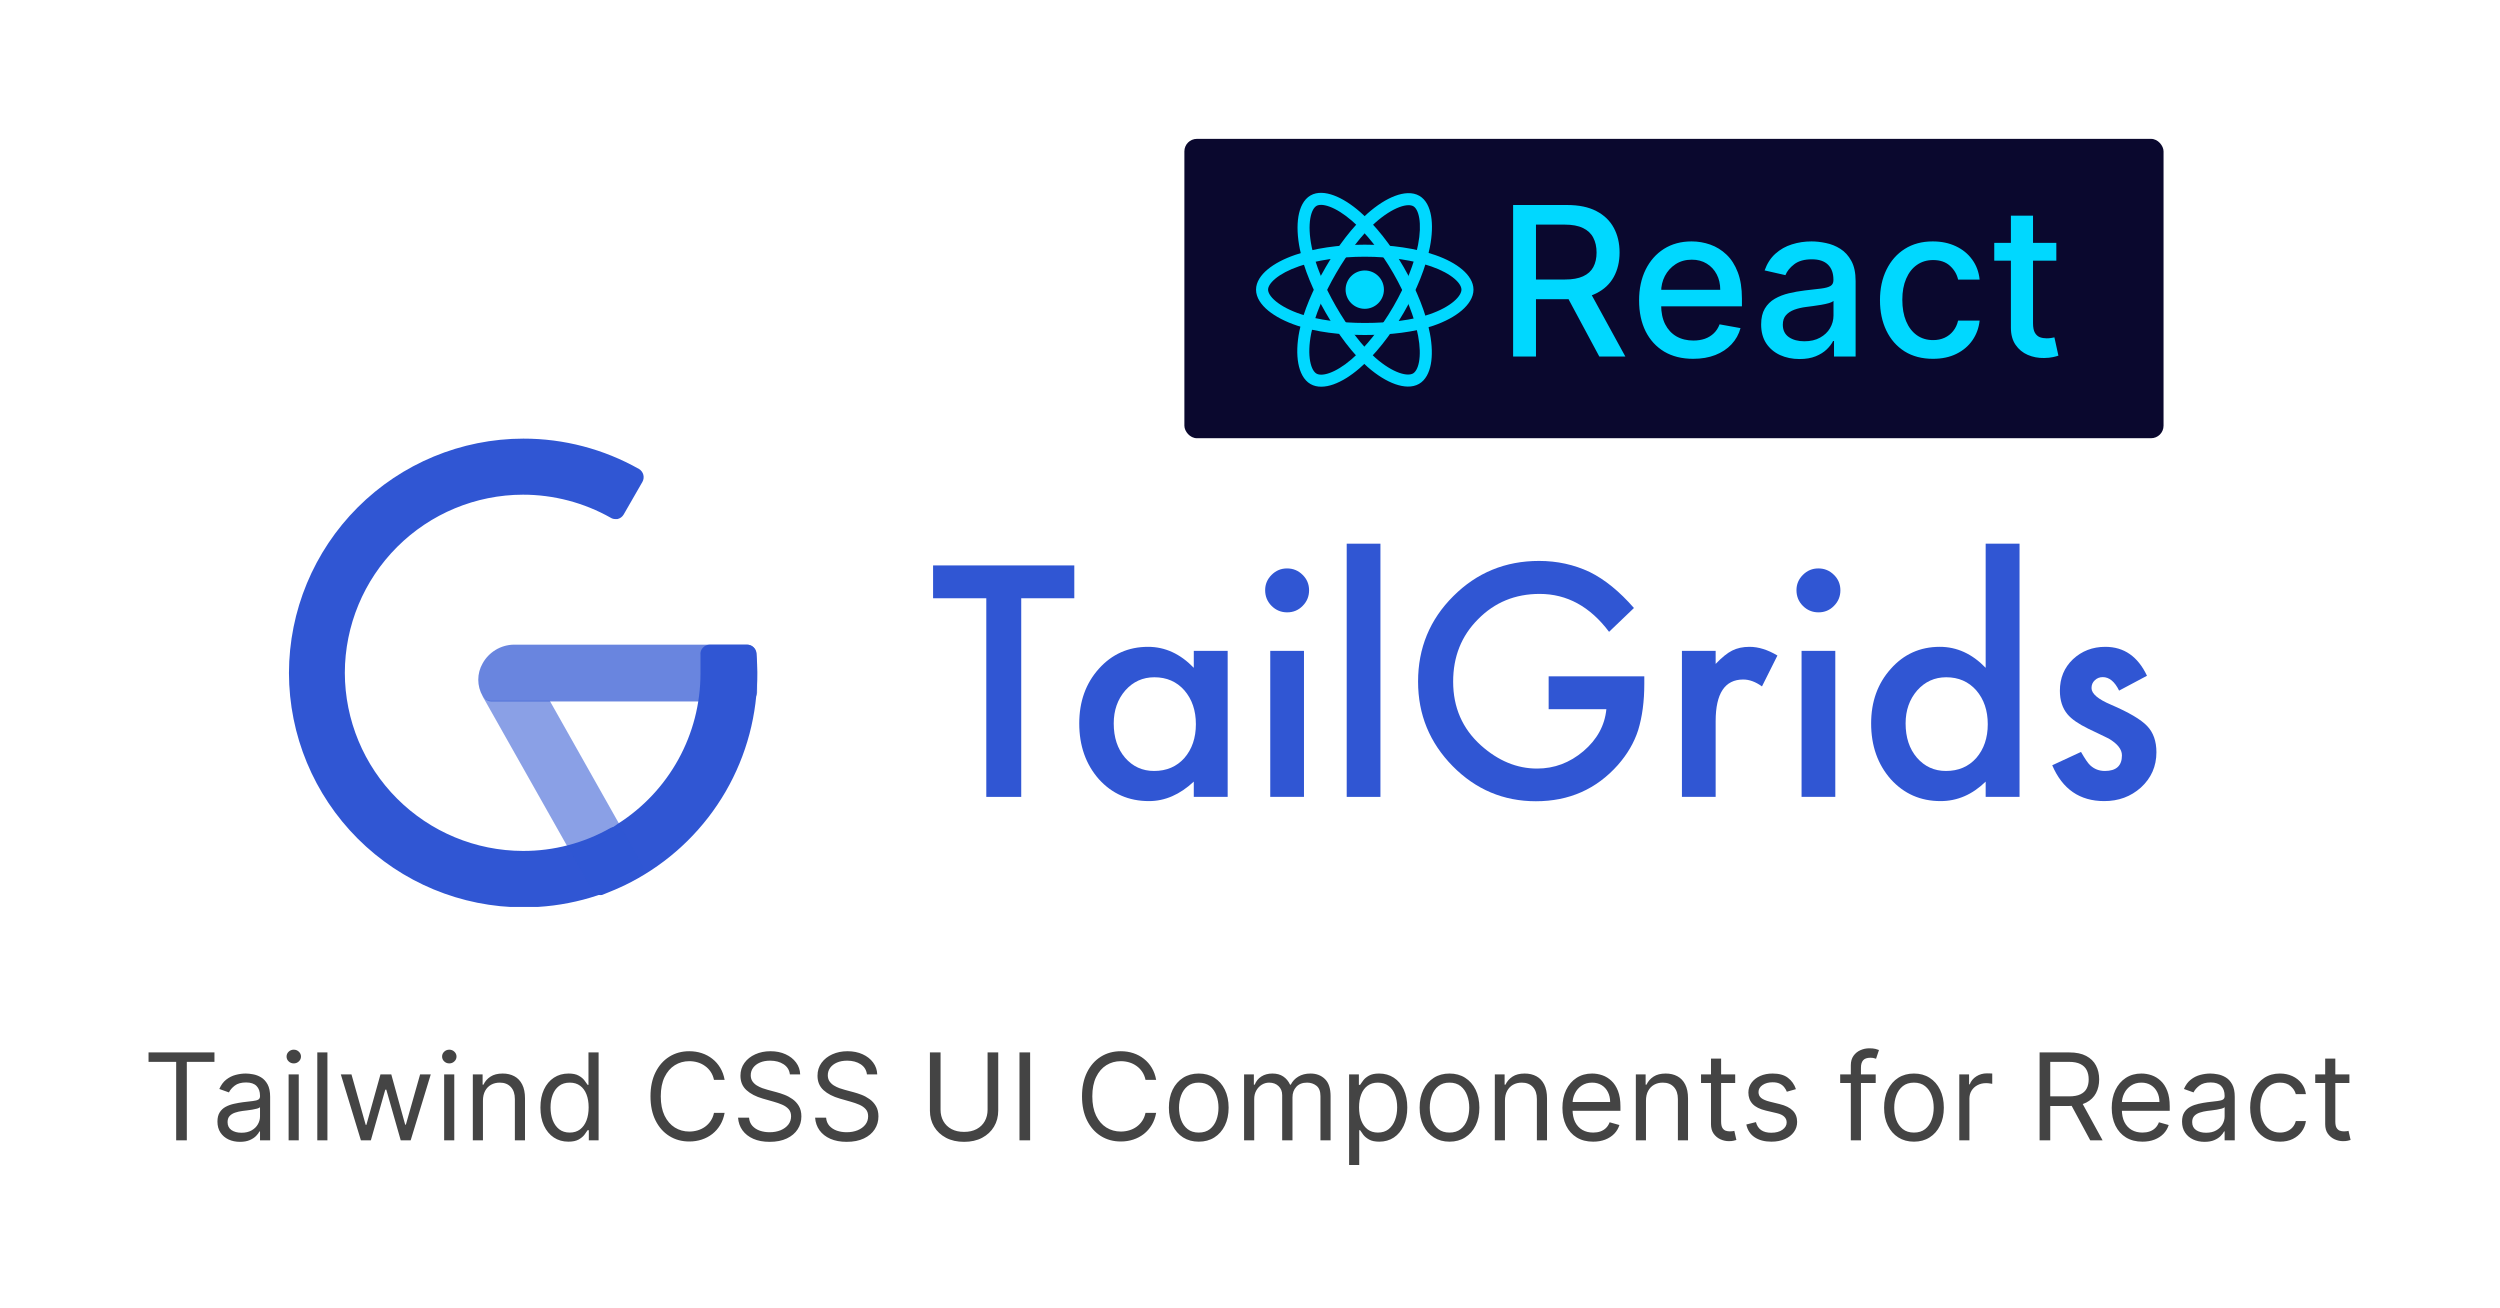 <svg width="1200" height="628" viewBox="0 0 1200 628" fill="none" xmlns="http://www.w3.org/2000/svg">
<rect width="1200" height="628" fill="white"/>
<g clip-path="url(#clip0_302_26)">
<path opacity="0.72" d="M363.142 313.574C363.032 312.451 362.512 311.409 361.682 310.645C360.852 309.881 359.77 309.45 358.642 309.434H246.502C243.457 309.508 240.484 310.377 237.879 311.956C235.274 313.535 233.127 315.768 231.652 318.434C230.287 320.817 229.568 323.516 229.568 326.264C229.568 329.01 230.287 331.71 231.652 334.094C232.042 334.843 232.62 335.478 233.331 335.936C234.041 336.393 234.858 336.658 235.702 336.704H358.912C360.04 336.687 361.122 336.255 361.952 335.492C362.782 334.728 363.302 333.686 363.412 332.564C363.412 329.054 363.412 326.084 363.412 323.564C363.412 321.044 363.412 316.994 363.142 313.574Z" fill="#3056D3"/>
<path d="M363.051 313.574C362.962 312.459 362.462 311.418 361.646 310.652C360.831 309.886 359.759 309.452 358.641 309.434H340.641C340.01 309.44 339.387 309.58 338.813 309.844C338.239 310.107 337.728 310.489 337.311 310.964C336.892 311.42 336.578 311.962 336.391 312.553C336.204 313.144 336.15 313.769 336.232 314.384C336.232 317.264 336.232 320.144 336.232 323.384C336.209 337.745 332.569 351.869 325.648 364.452C318.727 377.036 308.747 387.673 296.631 395.384C295.371 396.194 294.202 397.184 292.852 397.904C286.247 401.664 279.162 404.511 271.791 406.364L283.582 427.334C283.982 428.027 284.56 428.601 285.256 428.996C285.952 429.392 286.741 429.594 287.541 429.584C288.017 429.67 288.505 429.67 288.982 429.584L291.861 428.414L294.471 427.334C298.452 425.68 302.33 423.786 306.082 421.664C323.629 411.779 338.209 397.375 348.306 379.95C358.404 362.525 363.651 342.713 363.502 322.574C363.502 319.244 363.321 316.634 363.051 313.574Z" fill="#3056D3"/>
<path d="M299.347 398.999C298.742 397.972 297.781 397.203 296.647 396.839H295.386C294.605 396.845 293.836 397.029 293.136 397.379C280.303 404.681 265.783 408.498 251.017 408.449C228.355 408.401 206.636 399.378 190.612 383.354C174.588 367.329 165.565 345.61 165.517 322.949C165.565 300.287 174.588 278.568 190.612 262.544C206.636 246.519 228.355 237.496 251.017 237.449C265.776 237.453 280.283 241.266 293.136 248.519C293.809 248.945 294.591 249.164 295.386 249.149H296.376C296.993 249.012 297.576 248.75 298.087 248.379C298.598 248.007 299.027 247.534 299.347 246.989L308.347 231.329C308.942 230.287 309.106 229.054 308.803 227.893C308.5 226.733 307.755 225.737 306.726 225.119C289.786 215.545 270.655 210.522 251.197 210.539C221.375 210.586 192.788 222.454 171.7 243.542C150.613 264.629 138.745 293.216 138.697 323.039C138.745 352.861 150.613 381.448 171.7 402.536C192.788 423.623 221.375 435.491 251.197 435.539C270.655 435.554 289.786 430.532 306.726 420.959C307.242 420.67 307.693 420.28 308.055 419.814C308.417 419.347 308.68 418.812 308.832 418.241C308.983 417.67 309.018 417.075 308.935 416.491C308.851 415.906 308.652 415.344 308.347 414.839L299.347 398.999Z" fill="#3056D3"/>
<path opacity="0.56" d="M263.871 336.344H235.431C234.625 336.286 233.843 336.035 233.154 335.612C232.465 335.189 231.888 334.607 231.471 333.914L283.761 426.524C284.162 427.217 284.739 427.791 285.436 428.187C286.132 428.582 286.92 428.785 287.721 428.774C288.228 428.859 288.745 428.859 289.251 428.774C295.198 426.633 300.95 423.983 306.442 420.854C306.957 420.564 307.407 420.175 307.769 419.708C308.13 419.242 308.394 418.707 308.546 418.136C308.696 417.566 308.732 416.97 308.649 416.386C308.565 415.801 308.366 415.239 308.061 414.734L263.871 336.344Z" fill="#3056D3"/>
<path d="M490.19 287.163V382.512H473.423V287.163H447.877V271.403H515.665V287.163H490.19Z" fill="#3056D3"/>
<path d="M573.018 312.421H589.281V382.512H573.018V375.172C566.349 381.409 559.178 384.527 551.502 384.527C541.811 384.527 533.799 381.025 527.467 374.021C521.182 366.873 518.039 357.949 518.039 347.251C518.039 336.744 521.182 327.989 527.467 320.985C533.751 313.981 541.619 310.479 551.07 310.479C559.225 310.479 566.541 313.837 573.018 320.553V312.421ZM534.591 347.251C534.591 353.967 536.39 359.436 539.988 363.658C543.682 367.928 548.335 370.063 553.948 370.063C559.945 370.063 564.79 368 568.485 363.874C572.179 359.604 574.025 354.183 574.025 347.611C574.025 341.038 572.179 335.617 568.485 331.347C564.79 327.174 559.993 325.087 554.092 325.087C548.527 325.087 543.874 327.198 540.132 331.419C536.437 335.689 534.591 340.966 534.591 347.251Z" fill="#3056D3"/>
<path d="M625.91 312.421V382.512H609.719V312.421H625.91ZM607.272 283.277C607.272 280.447 608.304 278 610.366 275.937C612.429 273.874 614.9 272.843 617.778 272.843C620.704 272.843 623.199 273.874 625.262 275.937C627.325 277.952 628.357 280.422 628.357 283.349C628.357 286.275 627.325 288.77 625.262 290.833C623.248 292.896 620.776 293.928 617.85 293.928C614.924 293.928 612.429 292.896 610.366 290.833C608.304 288.77 607.272 286.252 607.272 283.277Z" fill="#3056D3"/>
<path d="M662.61 260.969V382.512H646.419V260.969H662.61Z" fill="#3056D3"/>
<path d="M743.353 324.655H789.264V328.325C789.264 336.672 788.28 344.061 786.311 350.489C784.393 356.438 781.153 362.003 776.597 367.184C766.286 378.794 753.163 384.599 737.233 384.599C721.691 384.599 708.377 378.986 697.296 367.76C686.214 356.486 680.673 342.957 680.673 327.173C680.673 311.054 686.31 297.381 697.584 286.155C708.86 274.881 722.58 269.244 738.746 269.244C747.431 269.244 755.537 271.019 763.068 274.569C770.263 278.119 777.339 283.876 784.297 291.84L772.35 303.282C763.237 291.145 752.133 285.076 739.033 285.076C727.282 285.076 717.422 289.13 709.457 297.238C701.492 305.201 697.512 315.18 697.512 327.173C697.512 339.55 701.947 349.745 710.823 357.757C719.126 365.193 728.12 368.911 737.812 368.911C746.064 368.911 753.472 366.129 760.048 360.564C766.618 354.951 770.291 348.234 771.056 340.414H743.353V324.655Z" fill="#3056D3"/>
<path d="M807.326 312.421H823.514V318.682C826.49 315.564 829.128 313.429 831.434 312.277C833.786 311.078 836.564 310.479 839.782 310.479C844.051 310.479 848.512 311.87 853.164 314.652L845.75 329.476C842.684 327.27 839.686 326.166 836.756 326.166C827.93 326.166 823.514 332.835 823.514 346.171V382.512H807.326V312.421Z" fill="#3056D3"/>
<path d="M880.94 312.421V382.512H864.752V312.421H880.94ZM862.305 283.277C862.305 280.447 863.334 278 865.398 275.937C867.463 273.874 869.932 272.843 872.812 272.843C875.737 272.843 878.229 273.874 880.293 275.937C882.358 277.952 883.387 280.422 883.387 283.349C883.387 286.275 882.358 288.77 880.293 290.833C878.28 292.896 875.81 293.928 872.885 293.928C869.955 293.928 867.463 292.896 865.398 290.833C863.334 288.77 862.305 286.252 862.305 283.277Z" fill="#3056D3"/>
<path d="M953.12 260.969H969.382V382.512H953.12V375.172C946.741 381.408 939.519 384.527 931.458 384.527C921.862 384.527 913.902 381.025 907.569 374.021C901.286 366.872 898.141 357.949 898.141 347.251C898.141 336.792 901.286 328.061 907.569 321.057C913.807 314.005 921.648 310.478 931.098 310.478C939.305 310.478 946.646 313.836 953.12 320.553V260.969ZM914.69 347.251C914.69 353.967 916.49 359.436 920.09 363.658C923.786 367.928 928.437 370.063 934.051 370.063C940.047 370.063 944.891 368 948.586 363.874C952.282 359.604 954.127 354.183 954.127 347.611C954.127 341.038 952.282 335.617 948.586 331.347C944.891 327.173 940.092 325.086 934.192 325.086C928.629 325.086 923.977 327.197 920.231 331.419C916.541 335.689 914.69 340.966 914.69 347.251Z" fill="#3056D3"/>
<path d="M1030.55 324.367L1017.17 331.491C1015.06 327.174 1012.44 325.015 1009.32 325.015C1007.83 325.015 1006.56 325.519 1005.51 326.526C1004.45 327.486 1003.93 328.733 1003.93 330.268C1003.93 332.954 1007.04 335.617 1013.28 338.256C1021.87 341.95 1027.65 345.356 1030.62 348.474C1033.6 351.593 1035.08 355.79 1035.08 361.068C1035.08 367.832 1032.59 373.493 1027.6 378.051C1022.75 382.368 1016.9 384.527 1010.04 384.527C998.289 384.527 989.964 378.794 985.07 367.328L998.885 360.924C1000.81 364.282 1002.27 366.417 1003.28 367.328C1005.24 369.151 1007.59 370.063 1010.33 370.063C1015.8 370.063 1018.53 367.568 1018.53 362.579C1018.53 359.7 1016.42 357.014 1012.2 354.519C1010.57 353.703 1008.94 352.912 1007.31 352.145C1005.67 351.377 1004.02 350.585 1002.34 349.77C997.642 347.467 994.329 345.164 992.411 342.861C989.964 339.935 988.743 336.169 988.743 331.563C988.743 325.471 990.83 320.433 995.004 316.451C999.273 312.47 1004.45 310.479 1010.55 310.479C1019.52 310.479 1026.18 315.108 1030.55 324.367Z" fill="#3056D3"/>
</g>
<rect x="568.502" y="66.656" width="470" height="143.688" rx="6" fill="#0A082E"/>
<path d="M726.296 171.131V98.404H752.22C757.854 98.404 762.53 99.375 766.246 101.316C769.987 103.257 772.781 105.944 774.627 109.377C776.474 112.786 777.397 116.728 777.397 121.202C777.397 125.653 776.462 129.571 774.592 132.957C772.745 136.318 769.952 138.934 766.211 140.805C762.494 142.675 757.818 143.61 752.184 143.61H732.546V134.164H751.19C754.741 134.164 757.629 133.655 759.854 132.637C762.104 131.619 763.749 130.139 764.791 128.198C765.832 126.257 766.353 123.925 766.353 121.202C766.353 118.456 765.82 116.077 764.755 114.065C763.713 112.052 762.068 110.513 759.819 109.448C757.594 108.359 754.67 107.815 751.048 107.815H737.269V171.131H726.296ZM762.198 138.319L780.167 171.131H767.667L750.053 138.319H762.198ZM812.722 172.232C807.348 172.232 802.72 171.084 798.837 168.788C794.978 166.468 791.995 163.212 789.888 159.022C787.805 154.808 786.763 149.872 786.763 144.214C786.763 138.627 787.805 133.702 789.888 129.441C791.995 125.18 794.931 121.853 798.695 119.462C802.483 117.071 806.91 115.876 811.976 115.876C815.054 115.876 818.037 116.385 820.925 117.403C823.813 118.421 826.406 120.019 828.702 122.197C830.999 124.375 832.81 127.204 834.135 130.684C835.461 134.14 836.124 138.343 836.124 143.29V147.055H792.765V139.1H825.719C825.719 136.307 825.151 133.833 824.015 131.678C822.878 129.5 821.28 127.784 819.221 126.529C817.185 125.274 814.793 124.647 812.047 124.647C809.064 124.647 806.46 125.381 804.235 126.849C802.033 128.293 800.329 130.187 799.121 132.53C797.937 134.851 797.346 137.372 797.346 140.094V146.309C797.346 149.955 797.985 153.056 799.263 155.613C800.565 158.17 802.376 160.123 804.696 161.472C807.016 162.798 809.727 163.461 812.829 163.461C814.841 163.461 816.676 163.177 818.333 162.609C819.99 162.017 821.422 161.141 822.63 159.981C823.837 158.821 824.76 157.388 825.4 155.684L835.449 157.495C834.644 160.454 833.2 163.047 831.117 165.272C829.057 167.474 826.465 169.19 823.34 170.421C820.239 171.629 816.699 172.232 812.722 172.232ZM863.778 172.339C860.322 172.339 857.197 171.7 854.403 170.421C851.61 169.119 849.396 167.237 847.763 164.775C846.153 162.313 845.348 159.294 845.348 155.719C845.348 152.642 845.94 150.109 847.124 148.12C848.307 146.131 849.905 144.557 851.918 143.397C853.93 142.237 856.179 141.361 858.665 140.769C861.151 140.177 863.684 139.727 866.264 139.42C869.531 139.041 872.183 138.733 874.219 138.496C876.255 138.236 877.734 137.822 878.658 137.254C879.581 136.685 880.043 135.762 880.043 134.484V134.235C880.043 131.134 879.167 128.731 877.415 127.026C875.687 125.322 873.106 124.469 869.673 124.469C866.099 124.469 863.281 125.263 861.222 126.849C859.186 128.411 857.777 130.151 856.996 132.069L847.017 129.796C848.201 126.482 849.929 123.807 852.202 121.771C854.498 119.711 857.138 118.219 860.121 117.296C863.104 116.349 866.241 115.876 869.531 115.876C871.709 115.876 874.018 116.136 876.456 116.657C878.918 117.154 881.215 118.077 883.345 119.427C885.5 120.776 887.263 122.706 888.636 125.215C890.01 127.701 890.696 130.932 890.696 134.91V171.131H880.327V163.674H879.901C879.214 165.047 878.184 166.396 876.811 167.722C875.438 169.048 873.674 170.149 871.52 171.025C869.366 171.901 866.785 172.339 863.778 172.339ZM866.087 163.816C869.022 163.816 871.532 163.236 873.615 162.076C875.722 160.916 877.32 159.401 878.409 157.53C879.522 155.637 880.078 153.612 880.078 151.458V144.427C879.699 144.806 878.965 145.161 877.876 145.492C876.811 145.8 875.592 146.072 874.219 146.309C872.846 146.522 871.508 146.723 870.206 146.913C868.904 147.078 867.815 147.22 866.939 147.339C864.879 147.599 862.997 148.037 861.293 148.653C859.612 149.268 858.262 150.156 857.244 151.316C856.25 152.452 855.753 153.968 855.753 155.861C855.753 158.489 856.724 160.478 858.665 161.827C860.606 163.153 863.08 163.816 866.087 163.816ZM927.814 172.232C922.535 172.232 917.99 171.037 914.178 168.646C910.39 166.231 907.478 162.905 905.442 158.667C903.406 154.429 902.388 149.576 902.388 144.107C902.388 138.567 903.43 133.679 905.513 129.441C907.597 125.18 910.532 121.853 914.32 119.462C918.108 117.071 922.57 115.876 927.708 115.876C931.851 115.876 935.544 116.645 938.787 118.184C942.031 119.699 944.647 121.83 946.635 124.576C948.648 127.322 949.843 130.53 950.222 134.2H939.888C939.32 131.643 938.018 129.441 935.982 127.594C933.97 125.748 931.271 124.825 927.885 124.825C924.926 124.825 922.334 125.606 920.108 127.168C917.907 128.707 916.19 130.909 914.959 133.773C913.728 136.614 913.113 139.976 913.113 143.859C913.113 147.836 913.716 151.269 914.924 154.157C916.131 157.045 917.836 159.282 920.037 160.869C922.263 162.455 924.879 163.248 927.885 163.248C929.898 163.248 931.721 162.881 933.354 162.147C935.011 161.389 936.396 160.312 937.509 158.915C938.645 157.519 939.438 155.838 939.888 153.873H950.222C949.843 157.4 948.695 160.549 946.777 163.319C944.86 166.089 942.291 168.267 939.071 169.853C935.875 171.439 932.123 172.232 927.814 172.232ZM987.038 116.586V125.109H957.244V116.586H987.038ZM965.234 103.518H975.852V155.116C975.852 157.175 976.16 158.726 976.776 159.768C977.391 160.786 978.184 161.484 979.155 161.863C980.149 162.218 981.226 162.396 982.386 162.396C983.239 162.396 983.984 162.336 984.624 162.218C985.263 162.1 985.76 162.005 986.115 161.934L988.033 170.705C987.417 170.942 986.541 171.179 985.405 171.415C984.269 171.676 982.848 171.818 981.144 171.842C978.35 171.889 975.746 171.392 973.331 170.35C970.916 169.308 968.963 167.699 967.472 165.521C965.98 163.343 965.234 160.608 965.234 157.317V103.518Z" fill="#00D8FF"/>
<g clip-path="url(#clip1_302_26)">
<path d="M710 84.098H600V194.098H710V84.098Z" fill="#0A082E"/>
<path d="M655.086 148.23C650.005 148.23 645.887 144.111 645.887 139.031C645.887 133.951 650.005 129.833 655.086 129.833C660.166 129.833 664.284 133.951 664.284 139.031C664.284 144.111 660.166 148.23 655.086 148.23Z" fill="#00D8FF"/>
<path fill-rule="evenodd" clip-rule="evenodd" d="M655.085 123.22C667.313 123.22 678.734 125.001 687.041 127.895C691.95 129.606 695.7 131.697 698.163 133.804C700.692 135.967 701.496 137.807 701.496 139.028C701.496 140.309 700.609 142.3 697.893 144.626C695.258 146.883 691.272 149.113 686.106 150.879L687.04 153.613L686.106 150.879C677.964 153.662 666.936 155.022 655.085 155.022C643.564 155.022 632.757 153.577 624.678 150.901L624.677 150.901C619.313 149.124 615.165 146.9 612.419 144.64C609.587 142.308 608.678 140.318 608.678 139.028C608.678 137.827 609.508 135.972 612.146 133.77C614.704 131.636 618.57 129.528 623.557 127.811C623.557 127.811 623.557 127.811 623.557 127.811C631.839 124.961 642.982 123.22 655.085 123.22ZM688.943 122.438C679.886 119.283 667.796 117.44 655.085 117.44C642.493 117.44 630.692 119.244 621.677 122.346L621.676 122.346C616.243 124.216 611.695 126.62 608.444 129.333C605.272 131.979 602.899 135.304 602.899 139.028C602.899 142.87 605.385 146.335 608.746 149.102C612.193 151.94 617.035 154.458 622.86 156.387C631.701 159.316 643.163 160.801 655.085 160.801C667.274 160.801 679.003 159.414 687.975 156.348L687.975 156.348C693.634 154.414 698.32 151.869 701.652 149.016C704.902 146.233 707.275 142.781 707.275 139.028C707.275 135.364 705.02 132.064 701.92 129.412C698.756 126.705 694.308 124.308 688.943 122.438L688.943 122.438Z" fill="#00D8FF"/>
<path fill-rule="evenodd" clip-rule="evenodd" d="M671.685 99.43C675.121 98.147 677.299 98.358 678.415 99.004L678.416 99.005C679.455 99.606 680.645 101.253 681.228 104.639C681.794 107.922 681.682 112.324 680.669 117.501C680.669 117.501 680.669 117.501 680.669 117.501C678.987 126.097 674.911 136.612 668.848 147.089C662.722 157.671 655.459 166.662 648.792 172.401C644.851 175.792 641.163 177.989 638.105 179.065C634.966 180.169 632.97 179.943 631.913 179.331L631.913 179.331C630.805 178.69 629.526 176.926 628.873 173.409C628.24 169.999 628.306 165.431 629.367 160.075L629.367 160.074C631.036 151.638 635.386 141.412 641.323 131.156L641.323 131.155C647.096 121.182 653.757 112.554 660.123 106.902L660.123 106.902C664.349 103.15 668.353 100.674 671.685 99.43ZM671.349 148.537L673.85 149.984C680.158 139.085 684.509 127.969 686.341 118.611L686.341 118.611C687.444 112.972 687.642 107.83 686.923 103.658C686.222 99.588 684.534 95.868 681.311 94.003C681.311 94.003 681.311 94.003 681.31 94.002C681.31 94.002 681.31 94.002 681.31 94.002C677.985 92.078 673.742 92.493 669.664 94.016C665.48 95.577 660.875 98.506 656.286 102.581C649.319 108.766 642.295 117.94 636.321 128.26C630.215 138.808 625.537 149.654 623.697 158.952C623.697 158.953 623.697 158.953 623.697 158.953C622.536 164.82 622.391 170.151 623.191 174.464C623.972 178.671 625.77 182.454 629.019 184.333C632.19 186.168 636.175 185.871 640.022 184.517C643.951 183.135 648.254 180.488 652.562 176.782L652.563 176.781L652.563 176.781C659.831 170.525 667.482 160.985 673.849 149.984L671.349 148.537Z" fill="#00D8FF"/>
<path fill-rule="evenodd" clip-rule="evenodd" d="M628.939 104.864C629.546 101.246 630.817 99.466 631.935 98.822L631.936 98.822C632.976 98.223 634.997 98.016 638.221 99.204C641.348 100.356 645.104 102.653 649.081 106.119C649.081 106.119 649.081 106.119 649.081 106.119C655.684 111.874 662.753 120.661 668.794 131.15C674.896 141.747 679.051 152.532 680.687 161.175C681.653 166.284 681.712 170.577 681.115 173.763C680.502 177.033 679.308 178.648 678.249 179.258L678.249 179.258C677.14 179.897 674.973 180.122 671.601 178.929C668.331 177.772 664.408 175.431 660.3 171.835L660.299 171.834C653.828 166.171 647.147 157.291 641.233 147.021L641.233 147.02C635.482 137.034 631.341 126.952 629.629 118.613L629.629 118.613C628.492 113.076 628.35 108.371 628.939 104.864ZM671.298 129.708L673.802 128.266C667.517 117.353 660.066 108.027 652.878 101.762L652.878 101.762C648.546 97.987 644.192 95.245 640.219 93.781C636.345 92.353 632.278 91.955 629.052 93.814C629.052 93.814 629.051 93.814 629.051 93.814C629.051 93.814 629.051 93.814 629.051 93.814C625.722 95.731 623.96 99.614 623.239 103.907C622.5 108.311 622.733 113.763 623.968 119.775C625.841 128.901 630.274 139.571 636.225 149.904C642.306 160.467 649.36 169.941 656.493 176.183C656.493 176.183 656.493 176.183 656.493 176.184C660.993 180.123 665.538 182.914 669.673 184.378C673.707 185.805 677.882 186.139 681.134 184.265C684.309 182.437 686.043 178.837 686.795 174.828C687.562 170.735 687.422 165.685 686.366 160.1L686.366 160.1L686.366 160.1C684.582 150.677 680.145 139.281 673.802 128.266L671.298 129.708Z" fill="#00D8FF"/>
</g>
<path d="M71.301 509.693V505.162H102.938V509.693H89.673V547.344H84.565V509.693H71.301ZM115.167 548.085C113.162 548.085 111.343 547.708 109.709 546.952C108.075 546.183 106.777 545.078 105.816 543.636C104.855 542.181 104.374 540.423 104.374 538.364C104.374 536.551 104.731 535.082 105.445 533.956C106.159 532.816 107.113 531.924 108.308 531.278C109.503 530.633 110.821 530.152 112.263 529.837C113.718 529.507 115.18 529.246 116.65 529.054C118.572 528.807 120.131 528.621 121.325 528.498C122.533 528.361 123.412 528.134 123.961 527.818C124.524 527.502 124.806 526.953 124.806 526.17V526.006C124.806 523.973 124.25 522.394 123.138 521.268C122.039 520.143 120.371 519.58 118.133 519.58C115.812 519.58 113.993 520.088 112.675 521.104C111.356 522.12 110.43 523.205 109.894 524.358L105.28 522.71C106.104 520.788 107.203 519.291 108.576 518.22C109.963 517.135 111.473 516.38 113.107 515.955C114.755 515.515 116.375 515.295 117.968 515.295C118.984 515.295 120.151 515.419 121.469 515.666C122.801 515.9 124.085 516.387 125.321 517.129C126.57 517.87 127.607 518.989 128.431 520.486C129.255 521.982 129.667 523.987 129.667 526.5V547.344H124.806V543.06H124.559C124.229 543.746 123.68 544.481 122.911 545.263C122.142 546.046 121.119 546.712 119.842 547.261C118.565 547.811 117.007 548.085 115.167 548.085ZM115.908 543.719C117.831 543.719 119.451 543.341 120.769 542.586C122.101 541.831 123.103 540.856 123.776 539.661C124.463 538.467 124.806 537.21 124.806 535.892V531.443C124.6 531.69 124.147 531.917 123.447 532.123C122.76 532.315 121.964 532.487 121.057 532.638C120.165 532.775 119.293 532.899 118.442 533.009C117.604 533.105 116.924 533.187 116.403 533.256C115.139 533.42 113.958 533.688 112.86 534.059C111.775 534.416 110.896 534.958 110.224 535.686C109.564 536.4 109.235 537.375 109.235 538.611C109.235 540.3 109.86 541.577 111.109 542.442C112.372 543.293 113.972 543.719 115.908 543.719ZM138.539 547.344V515.707H143.4V547.344H138.539ZM141.01 510.435C140.063 510.435 139.246 510.112 138.559 509.467C137.886 508.821 137.55 508.045 137.55 507.139C137.55 506.233 137.886 505.457 138.559 504.812C139.246 504.166 140.063 503.844 141.01 503.844C141.958 503.844 142.768 504.166 143.441 504.812C144.127 505.457 144.471 506.233 144.471 507.139C144.471 508.045 144.127 508.821 143.441 509.467C142.768 510.112 141.958 510.435 141.01 510.435ZM157.163 505.162V547.344H152.302V505.162H157.163ZM173.234 547.344L163.594 515.707H168.702L175.54 539.929H175.87L182.626 515.707H187.816L194.489 539.847H194.819L201.657 515.707H206.765L197.126 547.344H192.347L185.427 523.04H184.933L178.012 547.344H173.234ZM213.191 547.344V515.707H218.052V547.344H213.191ZM215.663 510.435C214.715 510.435 213.898 510.112 213.212 509.467C212.539 508.821 212.202 508.045 212.202 507.139C212.202 506.233 212.539 505.457 213.212 504.812C213.898 504.166 214.715 503.844 215.663 503.844C216.61 503.844 217.42 504.166 218.093 504.812C218.78 505.457 219.123 506.233 219.123 507.139C219.123 508.045 218.78 508.821 218.093 509.467C217.42 510.112 216.61 510.435 215.663 510.435ZM231.816 528.312V547.344H226.955V515.707H231.651V520.651H232.063C232.804 519.044 233.93 517.753 235.441 516.778C236.951 515.79 238.901 515.295 241.29 515.295C243.432 515.295 245.306 515.735 246.913 516.614C248.519 517.479 249.769 518.797 250.661 520.568C251.554 522.326 252 524.55 252 527.241V547.344H247.139V527.571C247.139 525.086 246.494 523.15 245.203 521.763C243.913 520.362 242.141 519.662 239.889 519.662C238.338 519.662 236.951 519.998 235.729 520.671C234.521 521.344 233.566 522.326 232.866 523.616C232.166 524.907 231.816 526.473 231.816 528.312ZM272.828 548.003C270.192 548.003 267.865 547.337 265.846 546.005C263.828 544.659 262.249 542.764 261.109 540.32C259.969 537.862 259.4 534.958 259.4 531.608C259.4 528.285 259.969 525.402 261.109 522.957C262.249 520.513 263.835 518.625 265.867 517.293C267.899 515.961 270.247 515.295 272.911 515.295C274.971 515.295 276.598 515.639 277.792 516.325C279.001 516.998 279.921 517.767 280.552 518.632C281.198 519.483 281.699 520.184 282.056 520.733H282.468V505.162H287.328V547.344H282.632V542.483H282.056C281.699 543.06 281.191 543.787 280.532 544.666C279.873 545.531 278.932 546.307 277.71 546.994C276.488 547.666 274.861 548.003 272.828 548.003ZM273.488 543.636C275.437 543.636 277.085 543.128 278.431 542.112C279.776 541.082 280.799 539.661 281.5 537.849C282.2 536.022 282.55 533.915 282.55 531.526C282.55 529.164 282.207 527.097 281.52 525.326C280.834 523.541 279.818 522.154 278.472 521.165C277.126 520.163 275.465 519.662 273.488 519.662C271.428 519.662 269.712 520.191 268.338 521.248C266.979 522.291 265.956 523.713 265.27 525.511C264.597 527.296 264.26 529.301 264.26 531.526C264.26 533.777 264.604 535.823 265.29 537.663C265.99 539.49 267.02 540.945 268.38 542.03C269.753 543.101 271.455 543.636 273.488 543.636ZM347.821 518.344H342.713C342.411 516.875 341.882 515.584 341.127 514.472C340.385 513.359 339.479 512.426 338.408 511.67C337.351 510.902 336.177 510.325 334.886 509.94C333.595 509.556 332.25 509.364 330.849 509.364C328.295 509.364 325.981 510.009 323.908 511.3C321.848 512.59 320.208 514.492 318.985 517.005C317.777 519.518 317.173 522.6 317.173 526.253C317.173 529.905 317.777 532.988 318.985 535.501C320.208 538.013 321.848 539.915 323.908 541.206C325.981 542.497 328.295 543.142 330.849 543.142C332.25 543.142 333.595 542.95 334.886 542.565C336.177 542.181 337.351 541.611 338.408 540.856C339.479 540.087 340.385 539.146 341.127 538.034C341.882 536.908 342.411 535.617 342.713 534.162H347.821C347.436 536.318 346.736 538.247 345.72 539.95C344.704 541.652 343.44 543.101 341.93 544.295C340.42 545.476 338.724 546.376 336.843 546.994C334.975 547.612 332.977 547.92 330.849 547.92C327.252 547.92 324.052 547.042 321.251 545.284C318.45 543.527 316.246 541.027 314.64 537.787C313.033 534.546 312.23 530.702 312.23 526.253C312.23 521.804 313.033 517.959 314.64 514.719C316.246 511.478 318.45 508.979 321.251 507.222C324.052 505.464 327.252 504.585 330.849 504.585C332.977 504.585 334.975 504.894 336.843 505.512C338.724 506.13 340.42 507.036 341.93 508.231C343.44 509.412 344.704 510.853 345.72 512.556C346.736 514.245 347.436 516.174 347.821 518.344ZM379.143 515.707C378.896 513.62 377.893 512 376.136 510.847C374.378 509.693 372.222 509.116 369.669 509.116C367.801 509.116 366.167 509.419 364.767 510.023C363.38 510.627 362.295 511.458 361.512 512.515C360.743 513.572 360.359 514.774 360.359 516.119C360.359 517.245 360.627 518.213 361.162 519.023C361.711 519.82 362.412 520.486 363.263 521.021C364.114 521.543 365.007 521.976 365.941 522.319C366.874 522.648 367.732 522.916 368.515 523.122L372.799 524.276C373.898 524.564 375.12 524.962 376.465 525.47C377.825 525.978 379.122 526.672 380.358 527.55C381.608 528.415 382.637 529.528 383.448 530.887C384.258 532.246 384.663 533.915 384.663 535.892C384.663 538.171 384.066 540.231 382.871 542.071C381.69 543.911 379.96 545.373 377.681 546.458C375.415 547.543 372.662 548.085 369.421 548.085C366.401 548.085 363.785 547.598 361.574 546.623C359.377 545.648 357.647 544.289 356.384 542.545C355.134 540.801 354.427 538.776 354.262 536.469H359.535C359.672 538.062 360.208 539.38 361.142 540.423C362.089 541.453 363.284 542.222 364.725 542.73C366.181 543.224 367.746 543.472 369.421 543.472C371.371 543.472 373.122 543.156 374.673 542.524C376.225 541.879 377.454 540.986 378.36 539.847C379.267 538.693 379.72 537.348 379.72 535.81C379.72 534.409 379.328 533.269 378.546 532.391C377.763 531.512 376.733 530.798 375.456 530.249C374.179 529.699 372.799 529.219 371.316 528.807L366.126 527.324C362.83 526.376 360.222 525.024 358.299 523.266C356.377 521.509 355.416 519.209 355.416 516.366C355.416 514.005 356.054 511.945 357.331 510.188C358.622 508.416 360.352 507.043 362.521 506.068C364.705 505.08 367.142 504.585 369.833 504.585C372.552 504.585 374.969 505.073 377.083 506.048C379.198 507.009 380.873 508.327 382.109 510.002C383.358 511.677 384.017 513.579 384.086 515.707H379.143ZM416.129 515.707C415.882 513.62 414.88 512 413.122 510.847C411.365 509.693 409.209 509.116 406.655 509.116C404.787 509.116 403.153 509.419 401.753 510.023C400.366 510.627 399.281 511.458 398.499 512.515C397.73 513.572 397.345 514.774 397.345 516.119C397.345 517.245 397.613 518.213 398.148 519.023C398.698 519.82 399.398 520.486 400.249 521.021C401.101 521.543 401.993 521.976 402.927 522.319C403.861 522.648 404.719 522.916 405.501 523.122L409.786 524.276C410.884 524.564 412.106 524.962 413.452 525.47C414.811 525.978 416.109 526.672 417.344 527.55C418.594 528.415 419.624 529.528 420.434 530.887C421.244 532.246 421.649 533.915 421.649 535.892C421.649 538.171 421.052 540.231 419.857 542.071C418.676 543.911 416.946 545.373 414.667 546.458C412.401 547.543 409.648 548.085 406.408 548.085C403.387 548.085 400.771 547.598 398.56 546.623C396.363 545.648 394.633 544.289 393.37 542.545C392.121 540.801 391.413 538.776 391.249 536.469H396.521C396.659 538.062 397.194 539.38 398.128 540.423C399.075 541.453 400.27 542.222 401.712 542.73C403.167 543.224 404.732 543.472 406.408 543.472C408.357 543.472 410.108 543.156 411.66 542.524C413.211 541.879 414.44 540.986 415.347 539.847C416.253 538.693 416.706 537.348 416.706 535.81C416.706 534.409 416.315 533.269 415.532 532.391C414.749 531.512 413.719 530.798 412.442 530.249C411.165 529.699 409.786 529.219 408.303 528.807L403.112 527.324C399.817 526.376 397.208 525.024 395.286 523.266C393.363 521.509 392.402 519.209 392.402 516.366C392.402 514.005 393.04 511.945 394.317 510.188C395.608 508.416 397.338 507.043 399.508 506.068C401.691 505.08 404.128 504.585 406.82 504.585C409.538 504.585 411.955 505.073 414.07 506.048C416.184 507.009 417.859 508.327 419.095 510.002C420.345 511.677 421.004 513.579 421.072 515.707H416.129ZM474.042 505.162H479.15V533.091C479.15 535.974 478.47 538.549 477.111 540.815C475.765 543.067 473.863 544.845 471.405 546.149C468.948 547.44 466.064 548.085 462.755 548.085C459.446 548.085 456.562 547.44 454.104 546.149C451.646 544.845 449.738 543.067 448.378 540.815C447.033 538.549 446.36 535.974 446.36 533.091V505.162H451.468V532.679C451.468 534.739 451.921 536.572 452.827 538.178C453.733 539.771 455.024 541.027 456.699 541.947C458.388 542.854 460.407 543.307 462.755 543.307C465.103 543.307 467.121 542.854 468.81 541.947C470.499 541.027 471.79 539.771 472.682 538.178C473.589 536.572 474.042 534.739 474.042 532.679V505.162ZM494.458 505.162V547.344H489.35V505.162H494.458ZM554.955 518.344H549.847C549.545 516.875 549.017 515.584 548.262 514.472C547.52 513.359 546.614 512.426 545.543 511.67C544.486 510.902 543.311 510.325 542.021 509.94C540.73 509.556 539.384 509.364 537.984 509.364C535.43 509.364 533.116 510.009 531.043 511.3C528.983 512.59 527.342 514.492 526.12 517.005C524.912 519.518 524.308 522.6 524.308 526.253C524.308 529.905 524.912 532.988 526.12 535.501C527.342 538.013 528.983 539.915 531.043 541.206C533.116 542.497 535.43 543.142 537.984 543.142C539.384 543.142 540.73 542.95 542.021 542.565C543.311 542.181 544.486 541.611 545.543 540.856C546.614 540.087 547.52 539.146 548.262 538.034C549.017 536.908 549.545 535.617 549.847 534.162H554.955C554.571 536.318 553.871 538.247 552.855 539.95C551.838 541.652 550.575 543.101 549.065 544.295C547.554 545.476 545.859 546.376 543.977 546.994C542.11 547.612 540.112 547.92 537.984 547.92C534.386 547.92 531.187 547.042 528.386 545.284C525.585 543.527 523.381 541.027 521.774 537.787C520.168 534.546 519.365 530.702 519.365 526.253C519.365 521.804 520.168 517.959 521.774 514.719C523.381 511.478 525.585 508.979 528.386 507.222C531.187 505.464 534.386 504.585 537.984 504.585C540.112 504.585 542.11 504.894 543.977 505.512C545.859 506.13 547.554 507.036 549.065 508.231C550.575 509.412 551.838 510.853 552.855 512.556C553.871 514.245 554.571 516.174 554.955 518.344ZM575.403 548.003C572.547 548.003 570.041 547.323 567.885 545.964C565.743 544.604 564.068 542.703 562.859 540.259C561.665 537.814 561.067 534.958 561.067 531.69C561.067 528.395 561.665 525.518 562.859 523.06C564.068 520.603 565.743 518.694 567.885 517.335C570.041 515.975 572.547 515.295 575.403 515.295C578.259 515.295 580.758 515.975 582.9 517.335C585.056 518.694 586.731 520.603 587.925 523.06C589.134 525.518 589.738 528.395 589.738 531.69C589.738 534.958 589.134 537.814 587.925 540.259C586.731 542.703 585.056 544.604 582.9 545.964C580.758 547.323 578.259 548.003 575.403 548.003ZM575.403 543.636C577.572 543.636 579.357 543.08 580.758 541.968C582.158 540.856 583.195 539.393 583.868 537.581C584.541 535.768 584.877 533.805 584.877 531.69C584.877 529.576 584.541 527.605 583.868 525.779C583.195 523.953 582.158 522.477 580.758 521.351C579.357 520.225 577.572 519.662 575.403 519.662C573.233 519.662 571.448 520.225 570.048 521.351C568.647 522.477 567.61 523.953 566.938 525.779C566.265 527.605 565.928 529.576 565.928 531.69C565.928 533.805 566.265 535.768 566.938 537.581C567.61 539.393 568.647 540.856 570.048 541.968C571.448 543.08 573.233 543.636 575.403 543.636ZM597.158 547.344V515.707H601.854V520.651H602.266C602.925 518.962 603.989 517.65 605.458 516.717C606.927 515.769 608.692 515.295 610.752 515.295C612.839 515.295 614.576 515.769 615.963 516.717C617.363 517.65 618.455 518.962 619.237 520.651H619.567C620.377 519.017 621.592 517.719 623.213 516.758C624.833 515.783 626.776 515.295 629.041 515.295C631.87 515.295 634.184 516.181 635.982 517.952C637.781 519.71 638.681 522.449 638.681 526.17V547.344H633.82V526.17C633.82 523.836 633.181 522.168 631.904 521.165C630.627 520.163 629.124 519.662 627.394 519.662C625.169 519.662 623.446 520.335 622.224 521.68C621.002 523.012 620.391 524.701 620.391 526.747V547.344H615.448V525.676C615.448 523.877 614.864 522.429 613.697 521.33C612.53 520.218 611.026 519.662 609.186 519.662C607.923 519.662 606.742 519.998 605.644 520.671C604.559 521.344 603.68 522.278 603.007 523.472C602.348 524.653 602.019 526.019 602.019 527.571V547.344H597.158ZM647.568 559.207V515.707H652.264V520.733H652.841C653.198 520.184 653.692 519.483 654.324 518.632C654.969 517.767 655.889 516.998 657.084 516.325C658.292 515.639 659.926 515.295 661.986 515.295C664.649 515.295 666.997 515.961 669.03 517.293C671.062 518.625 672.648 520.513 673.787 522.957C674.927 525.402 675.497 528.285 675.497 531.608C675.497 534.958 674.927 537.862 673.787 540.32C672.648 542.764 671.069 544.659 669.05 546.005C667.032 547.337 664.704 548.003 662.068 548.003C660.036 548.003 658.409 547.666 657.187 546.994C655.965 546.307 655.024 545.531 654.365 544.666C653.706 543.787 653.198 543.06 652.841 542.483H652.429V559.207H647.568ZM652.346 531.526C652.346 533.915 652.697 536.022 653.397 537.849C654.097 539.661 655.12 541.082 656.466 542.112C657.811 543.128 659.459 543.636 661.409 543.636C663.441 543.636 665.137 543.101 666.496 542.03C667.869 540.945 668.899 539.49 669.586 537.663C670.286 535.823 670.636 533.777 670.636 531.526C670.636 529.301 670.293 527.296 669.606 525.511C668.934 523.713 667.911 522.291 666.537 521.248C665.178 520.191 663.469 519.662 661.409 519.662C659.432 519.662 657.77 520.163 656.425 521.165C655.079 522.154 654.063 523.541 653.376 525.326C652.69 527.097 652.346 529.164 652.346 531.526ZM695.764 548.003C692.908 548.003 690.402 547.323 688.246 545.964C686.104 544.604 684.429 542.703 683.221 540.259C682.026 537.814 681.429 534.958 681.429 531.69C681.429 528.395 682.026 525.518 683.221 523.06C684.429 520.603 686.104 518.694 688.246 517.335C690.402 515.975 692.908 515.295 695.764 515.295C698.62 515.295 701.119 515.975 703.261 517.335C705.417 518.694 707.092 520.603 708.287 523.06C709.495 525.518 710.099 528.395 710.099 531.69C710.099 534.958 709.495 537.814 708.287 540.259C707.092 542.703 705.417 544.604 703.261 545.964C701.119 547.323 698.62 548.003 695.764 548.003ZM695.764 543.636C697.934 543.636 699.719 543.08 701.119 541.968C702.52 540.856 703.556 539.393 704.229 537.581C704.902 535.768 705.238 533.805 705.238 531.69C705.238 529.576 704.902 527.605 704.229 525.779C703.556 523.953 702.52 522.477 701.119 521.351C699.719 520.225 697.934 519.662 695.764 519.662C693.595 519.662 691.809 520.225 690.409 521.351C689.008 522.477 687.972 523.953 687.299 525.779C686.626 527.605 686.29 529.576 686.29 531.69C686.29 533.805 686.626 535.768 687.299 537.581C687.972 539.393 689.008 540.856 690.409 541.968C691.809 543.08 693.595 543.636 695.764 543.636ZM722.38 528.312V547.344H717.519V515.707H722.215V520.651H722.627C723.369 519.044 724.495 517.753 726.005 516.778C727.515 515.79 729.465 515.295 731.854 515.295C733.996 515.295 735.871 515.735 737.477 516.614C739.084 517.479 740.333 518.797 741.226 520.568C742.118 522.326 742.565 524.55 742.565 527.241V547.344H737.704V527.571C737.704 525.086 737.058 523.15 735.768 521.763C734.477 520.362 732.706 519.662 730.454 519.662C728.902 519.662 727.515 519.998 726.293 520.671C725.085 521.344 724.131 522.326 723.43 523.616C722.73 524.907 722.38 526.473 722.38 528.312ZM764.711 548.003C761.663 548.003 759.033 547.33 756.823 545.984C754.626 544.625 752.93 542.73 751.735 540.3C750.554 537.856 749.964 535.013 749.964 531.773C749.964 528.532 750.554 525.676 751.735 523.205C752.93 520.719 754.591 518.783 756.72 517.396C758.862 515.996 761.361 515.295 764.217 515.295C765.865 515.295 767.492 515.57 769.098 516.119C770.705 516.669 772.167 517.561 773.485 518.797C774.803 520.019 775.854 521.639 776.637 523.658C777.419 525.676 777.811 528.161 777.811 531.114V533.173H753.424V528.972H772.867C772.867 527.187 772.51 525.594 771.796 524.193C771.096 522.793 770.094 521.687 768.789 520.877C767.499 520.067 765.974 519.662 764.217 519.662C762.281 519.662 760.606 520.143 759.191 521.104C757.791 522.051 756.713 523.287 755.958 524.811C755.202 526.335 754.825 527.969 754.825 529.713V532.514C754.825 534.903 755.237 536.929 756.061 538.59C756.898 540.238 758.058 541.494 759.541 542.359C761.024 543.211 762.748 543.636 764.711 543.636C765.988 543.636 767.142 543.458 768.171 543.101C769.215 542.73 770.114 542.181 770.869 541.453C771.625 540.712 772.208 539.792 772.62 538.693L777.316 540.011C776.822 541.604 775.991 543.005 774.824 544.213C773.657 545.408 772.215 546.341 770.499 547.014C768.782 547.673 766.853 548.003 764.711 548.003ZM790.066 528.312V547.344H785.205V515.707H789.901V520.651H790.313C791.054 519.044 792.18 517.753 793.691 516.778C795.201 515.79 797.151 515.295 799.54 515.295C801.682 515.295 803.556 515.735 805.163 516.614C806.769 517.479 808.019 518.797 808.911 520.568C809.804 522.326 810.25 524.55 810.25 527.241V547.344H805.389V527.571C805.389 525.086 804.744 523.15 803.453 521.763C802.163 520.362 800.391 519.662 798.139 519.662C796.588 519.662 795.201 519.998 793.979 520.671C792.771 521.344 791.816 522.326 791.116 523.616C790.416 524.907 790.066 526.473 790.066 528.312ZM832.891 515.707V519.827H816.496V515.707H832.891ZM821.275 508.128H826.135V538.281C826.135 539.654 826.334 540.684 826.733 541.371C827.145 542.044 827.666 542.497 828.298 542.73C828.943 542.95 829.623 543.06 830.337 543.06C830.873 543.06 831.312 543.032 831.655 542.977C831.998 542.909 832.273 542.854 832.479 542.812L833.468 547.179C833.138 547.303 832.678 547.426 832.088 547.55C831.497 547.687 830.749 547.756 829.843 547.756C828.47 547.756 827.124 547.46 825.806 546.87C824.501 546.28 823.417 545.38 822.551 544.172C821.7 542.964 821.275 541.439 821.275 539.599V508.128ZM862.045 522.793L857.679 524.028C857.404 523.301 856.999 522.594 856.464 521.907C855.942 521.207 855.228 520.63 854.322 520.177C853.415 519.724 852.255 519.497 850.841 519.497C848.905 519.497 847.291 519.943 846.001 520.836C844.724 521.715 844.085 522.834 844.085 524.193C844.085 525.402 844.525 526.356 845.403 527.056C846.282 527.756 847.655 528.34 849.523 528.807L854.219 529.96C857.047 530.647 859.155 531.697 860.542 533.112C861.929 534.512 862.622 536.318 862.622 538.528C862.622 540.341 862.1 541.961 861.057 543.389C860.027 544.817 858.585 545.943 856.732 546.767C854.878 547.591 852.722 548.003 850.264 548.003C847.037 548.003 844.367 547.303 842.252 545.902C840.138 544.501 838.799 542.455 838.236 539.764L842.849 538.611C843.289 540.313 844.12 541.59 845.342 542.442C846.577 543.293 848.191 543.719 850.182 543.719C852.447 543.719 854.246 543.238 855.578 542.277C856.924 541.302 857.597 540.135 857.597 538.776C857.597 537.677 857.212 536.757 856.443 536.016C855.674 535.26 854.493 534.697 852.901 534.327L847.628 533.091C844.731 532.404 842.602 531.34 841.243 529.898C839.897 528.443 839.224 526.624 839.224 524.44C839.224 522.655 839.726 521.076 840.728 519.703C841.744 518.33 843.124 517.252 844.868 516.469C846.625 515.687 848.616 515.295 850.841 515.295C853.972 515.295 856.429 515.982 858.214 517.355C860.013 518.728 861.29 520.541 862.045 522.793ZM900.34 515.707V519.827H883.286V515.707H900.34ZM888.394 547.344V511.341C888.394 509.528 888.819 508.018 889.671 506.81C890.522 505.601 891.627 504.695 892.987 504.091C894.346 503.487 895.781 503.185 897.291 503.185C898.486 503.185 899.461 503.281 900.216 503.473C900.971 503.665 901.534 503.844 901.905 504.009L900.504 508.21C900.257 508.128 899.914 508.025 899.475 507.901C899.049 507.778 898.486 507.716 897.786 507.716C896.179 507.716 895.019 508.121 894.305 508.931C893.605 509.741 893.254 510.929 893.254 512.494V547.344H888.394ZM918.702 548.003C915.845 548.003 913.34 547.323 911.184 545.964C909.042 544.604 907.367 542.703 906.158 540.259C904.964 537.814 904.366 534.958 904.366 531.69C904.366 528.395 904.964 525.518 906.158 523.06C907.367 520.603 909.042 518.694 911.184 517.335C913.34 515.975 915.845 515.295 918.702 515.295C921.558 515.295 924.057 515.975 926.199 517.335C928.354 518.694 930.03 520.603 931.224 523.06C932.433 525.518 933.037 528.395 933.037 531.69C933.037 534.958 932.433 537.814 931.224 540.259C930.03 542.703 928.354 544.604 926.199 545.964C924.057 547.323 921.558 548.003 918.702 548.003ZM918.702 543.636C920.871 543.636 922.656 543.08 924.057 541.968C925.457 540.856 926.494 539.393 927.167 537.581C927.84 535.768 928.176 533.805 928.176 531.69C928.176 529.576 927.84 527.605 927.167 525.779C926.494 523.953 925.457 522.477 924.057 521.351C922.656 520.225 920.871 519.662 918.702 519.662C916.532 519.662 914.747 520.225 913.346 521.351C911.946 522.477 910.909 523.953 910.236 525.779C909.564 527.605 909.227 529.576 909.227 531.69C909.227 533.805 909.564 535.768 910.236 537.581C910.909 539.393 911.946 540.856 913.346 541.968C914.747 543.08 916.532 543.636 918.702 543.636ZM940.457 547.344V515.707H945.153V520.486H945.482C946.059 518.92 947.103 517.65 948.613 516.675C950.123 515.701 951.826 515.213 953.721 515.213C954.078 515.213 954.524 515.22 955.06 515.234C955.595 515.247 956 515.268 956.275 515.295V520.239C956.11 520.197 955.732 520.136 955.142 520.053C954.565 519.957 953.954 519.909 953.309 519.909C951.771 519.909 950.398 520.232 949.19 520.877C947.995 521.509 947.048 522.388 946.347 523.513C945.661 524.626 945.317 525.896 945.317 527.324V547.344H940.457ZM979.008 547.344V505.162H993.261C996.557 505.162 999.262 505.725 1001.38 506.851C1003.49 507.963 1005.06 509.494 1006.07 511.444C1007.09 513.394 1007.6 515.611 1007.6 518.097C1007.6 520.582 1007.09 522.786 1006.07 524.708C1005.06 526.63 1003.5 528.141 1001.4 529.239C999.296 530.324 996.612 530.866 993.344 530.866H981.809V526.253H993.179C995.431 526.253 997.243 525.923 998.616 525.264C1000 524.605 1001.01 523.671 1001.62 522.463C1002.26 521.241 1002.57 519.786 1002.57 518.097C1002.57 516.408 1002.26 514.932 1001.62 513.668C1000.99 512.405 999.983 511.43 998.596 510.744C997.209 510.043 995.376 509.693 993.096 509.693H984.116V547.344H979.008ZM998.863 528.395L1009.24 547.344H1003.31L993.096 528.395H998.863ZM1028.37 548.003C1025.32 548.003 1022.7 547.33 1020.48 545.984C1018.29 544.625 1016.59 542.73 1015.4 540.3C1014.22 537.856 1013.63 535.013 1013.63 531.773C1013.63 528.532 1014.22 525.676 1015.4 523.205C1016.59 520.719 1018.25 518.783 1020.38 517.396C1022.52 515.996 1025.02 515.295 1027.88 515.295C1029.53 515.295 1031.15 515.57 1032.76 516.119C1034.37 516.669 1035.83 517.561 1037.15 518.797C1038.47 520.019 1039.52 521.639 1040.3 523.658C1041.08 525.676 1041.47 528.161 1041.47 531.114V533.173H1017.09V528.972H1036.53C1036.53 527.187 1036.17 525.594 1035.46 524.193C1034.76 522.793 1033.76 521.687 1032.45 520.877C1031.16 520.067 1029.64 519.662 1027.88 519.662C1025.94 519.662 1024.27 520.143 1022.85 521.104C1021.45 522.051 1020.37 523.287 1019.62 524.811C1018.86 526.335 1018.49 527.969 1018.49 529.713V532.514C1018.49 534.903 1018.9 536.929 1019.72 538.59C1020.56 540.238 1021.72 541.494 1023.2 542.359C1024.69 543.211 1026.41 543.636 1028.37 543.636C1029.65 543.636 1030.8 543.458 1031.83 543.101C1032.88 542.73 1033.78 542.181 1034.53 541.453C1035.29 540.712 1035.87 539.792 1036.28 538.693L1040.98 540.011C1040.48 541.604 1039.65 543.005 1038.49 544.213C1037.32 545.408 1035.88 546.341 1034.16 547.014C1032.44 547.673 1030.52 548.003 1028.37 548.003ZM1058.18 548.085C1056.17 548.085 1054.35 547.708 1052.72 546.952C1051.08 546.183 1049.79 545.078 1048.83 543.636C1047.86 542.181 1047.38 540.423 1047.38 538.364C1047.38 536.551 1047.74 535.082 1048.45 533.956C1049.17 532.816 1050.12 531.924 1051.32 531.278C1052.51 530.633 1053.83 530.152 1055.27 529.837C1056.73 529.507 1058.19 529.246 1059.66 529.054C1061.58 528.807 1063.14 528.621 1064.33 528.498C1065.54 528.361 1066.42 528.134 1066.97 527.818C1067.53 527.502 1067.82 526.953 1067.82 526.17V526.006C1067.82 523.973 1067.26 522.394 1066.15 521.268C1065.05 520.143 1063.38 519.58 1061.14 519.58C1058.82 519.58 1057 520.088 1055.68 521.104C1054.37 522.12 1053.44 523.205 1052.9 524.358L1048.29 522.71C1049.11 520.788 1050.21 519.291 1051.59 518.22C1052.97 517.135 1054.48 516.38 1056.12 515.955C1057.76 515.515 1059.38 515.295 1060.98 515.295C1061.99 515.295 1063.16 515.419 1064.48 515.666C1065.81 515.9 1067.09 516.387 1068.33 517.129C1069.58 517.87 1070.62 518.989 1071.44 520.486C1072.26 521.982 1072.68 523.987 1072.68 526.5V547.344H1067.82V543.06H1067.57C1067.24 543.746 1066.69 544.481 1065.92 545.263C1065.15 546.046 1064.13 546.712 1062.85 547.261C1061.57 547.811 1060.02 548.085 1058.18 548.085ZM1058.92 543.719C1060.84 543.719 1062.46 543.341 1063.78 542.586C1065.11 541.831 1066.11 540.856 1066.79 539.661C1067.47 538.467 1067.82 537.21 1067.82 535.892V531.443C1067.61 531.69 1067.16 531.917 1066.46 532.123C1065.77 532.315 1064.97 532.487 1064.07 532.638C1063.17 532.775 1062.3 532.899 1061.45 533.009C1060.61 533.105 1059.93 533.187 1059.41 533.256C1058.15 533.42 1056.97 533.688 1055.87 534.059C1054.78 534.416 1053.91 534.958 1053.23 535.686C1052.57 536.4 1052.24 537.375 1052.24 538.611C1052.24 540.3 1052.87 541.577 1054.12 542.442C1055.38 543.293 1056.98 543.719 1058.92 543.719ZM1094.4 548.003C1091.43 548.003 1088.88 547.303 1086.74 545.902C1084.6 544.501 1082.95 542.572 1081.8 540.114C1080.64 537.656 1080.07 534.848 1080.07 531.69C1080.07 528.477 1080.66 525.642 1081.84 523.184C1083.03 520.712 1084.69 518.783 1086.82 517.396C1088.96 515.996 1091.46 515.295 1094.32 515.295C1096.54 515.295 1098.55 515.707 1100.33 516.531C1102.12 517.355 1103.58 518.509 1104.72 519.991C1105.86 521.474 1106.57 523.205 1106.84 525.182H1101.98C1101.61 523.74 1100.79 522.463 1099.51 521.351C1098.25 520.225 1096.54 519.662 1094.4 519.662C1092.51 519.662 1090.84 520.156 1089.42 521.145C1088 522.12 1086.9 523.5 1086.1 525.285C1085.32 527.056 1084.93 529.136 1084.93 531.526C1084.93 533.97 1085.31 536.098 1086.08 537.911C1086.86 539.723 1087.96 541.13 1089.38 542.133C1090.8 543.135 1092.48 543.636 1094.4 543.636C1095.66 543.636 1096.81 543.417 1097.84 542.977C1098.87 542.538 1099.74 541.906 1100.46 541.082C1101.17 540.259 1101.68 539.27 1101.98 538.116H1106.84C1106.57 539.984 1105.89 541.666 1104.8 543.163C1103.73 544.646 1102.31 545.826 1100.54 546.705C1098.78 547.57 1096.74 548.003 1094.4 548.003ZM1127.71 515.707V519.827H1111.31V515.707H1127.71ZM1116.09 508.128H1120.95V538.281C1120.95 539.654 1121.15 540.684 1121.55 541.371C1121.96 542.044 1122.48 542.497 1123.11 542.73C1123.76 542.95 1124.44 543.06 1125.15 543.06C1125.69 543.06 1126.13 543.032 1126.47 542.977C1126.81 542.909 1127.09 542.854 1127.29 542.812L1128.28 547.179C1127.95 547.303 1127.49 547.426 1126.9 547.55C1126.31 547.687 1125.56 547.756 1124.66 547.756C1123.28 547.756 1121.94 547.46 1120.62 546.87C1119.32 546.28 1118.23 545.38 1117.37 544.172C1116.51 542.964 1116.09 541.439 1116.09 539.599V508.128Z" fill="#444444"/>
<defs>
<clipPath id="clip0_302_26">
<rect width="900" height="225" fill="white" transform="translate(138.502 210.344)"/>
</clipPath>
<clipPath id="clip1_302_26">
<rect width="110" height="110" rx="6" transform="matrix(-1 0 0 1 710 84.098)" fill="white"/>
</clipPath>
</defs>
</svg>
